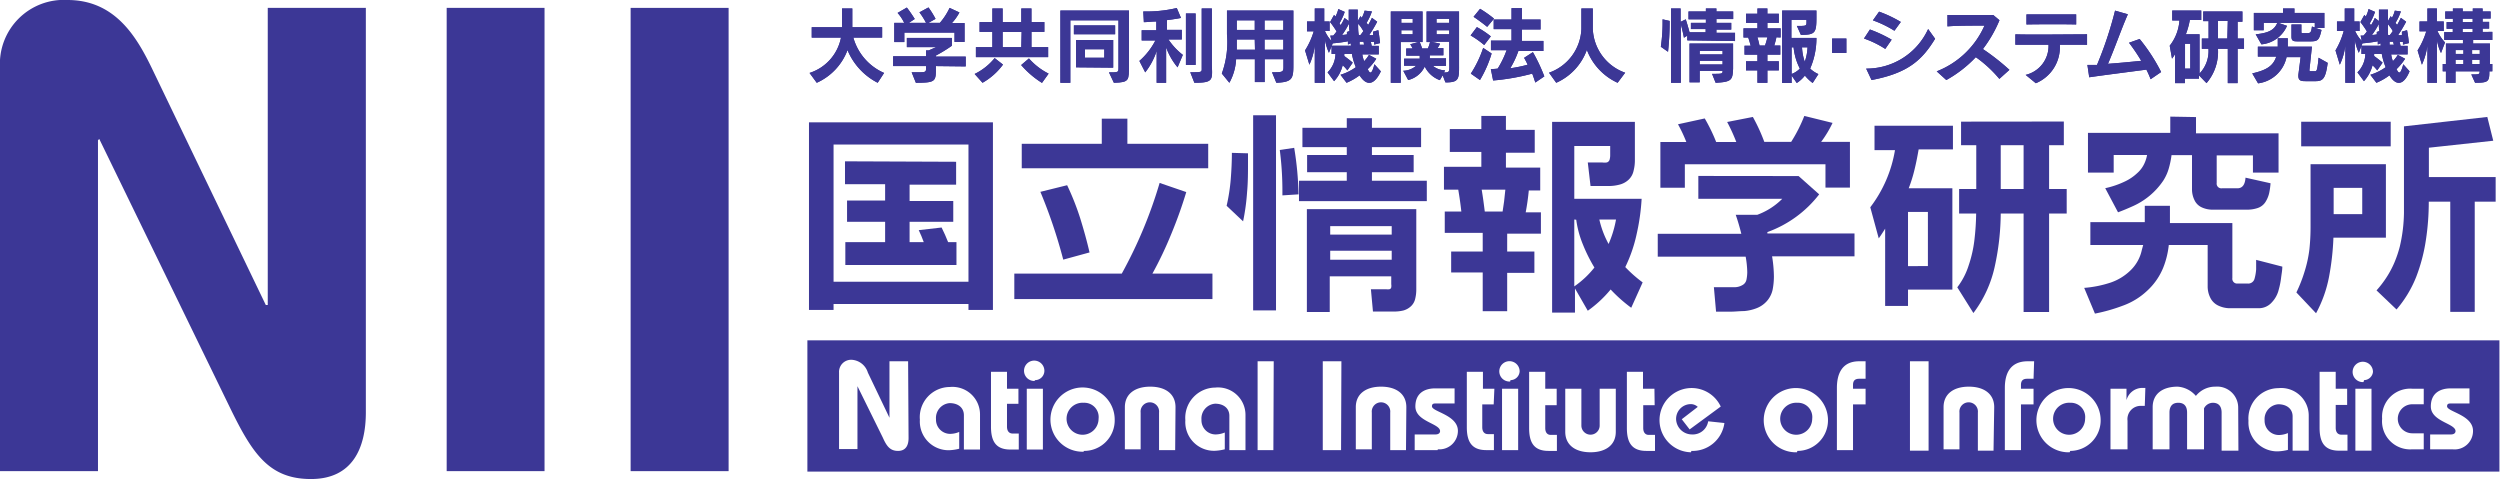 <svg xmlns="http://www.w3.org/2000/svg" viewBox="0 0 218.67 41.9"><defs><style>.cls-1{fill:#3c3796;}</style></defs><title>nii_logo</title><g id="レイヤー_2" data-name="レイヤー 2"><g id="レイヤー_1-2" data-name="レイヤー 1"><path class="cls-1" d="M86.85,10.7V27.11H84.71v-.52H72.91v.52H70.76V10.7ZM84.71,24.64v-12H72.91v12ZM83.63,14.15v2H79.56v1.43h3.82V19.4H79.56v1.78H80.8c-.13-.35-.27-.7-.44-1.05l2-.23c.21.42.4.85.57,1.28h.73v2H73.94v-2h3.48V19.4H74.09V17.54h3.33V16.11H73.91v-2Z"/><path class="cls-1" d="M103.76,16.8a38.38,38.38,0,0,1-1.3,3.64,32.74,32.74,0,0,1-1.66,3.49h5.25v2.23H88.72V23.93h9.4A39.25,39.25,0,0,0,101.43,16Zm1.92-4.22v2.14H89.37V12.58h7v-2.2h2.24v2.2ZM93.34,16.2a23,23,0,0,1,1.14,2.88c.31,1,.59,2,.82,3L93,22.71a44.59,44.59,0,0,0-2-5.93Z"/><path class="cls-1" d="M109.16,13.41c0,.27,0,.54,0,.82,0,.86,0,1.71-.08,2.57a18.53,18.53,0,0,1-.35,2.56L107.29,18a16.32,16.32,0,0,0,.36-2.31c.06-.77.1-1.54.1-2.32Zm2.45-3.33V27.15h-2V10.08Zm1.59,2.85a27.88,27.88,0,0,1,.38,4.07l-1.41.09v-.42a27.89,27.89,0,0,0-.23-3.55Zm11.1-1.75v1.69H120v.69h3.65v1.5H120v.75h4.8v1.78H113.62V15.81h4.18v-.75h-3.47v-1.5h3.47v-.69h-3.88V11.18h3.88v-.84H120v.84Zm-.42,7.11v7.05a3.31,3.31,0,0,1-.09.77,1.28,1.28,0,0,1-.37.67,1.58,1.58,0,0,1-.68.38,3.46,3.46,0,0,1-.78.09h-1.87l-.18-1.95h1.35a.78.78,0,0,0,.26,0,.2.2,0,0,0,.17-.17.84.84,0,0,0,0-.27v-.69h-5.38v3.12h-2v-9Zm-2.15,2.23v-.74h-5.38v.74Zm0,2.2v-.79h-5.38v.79Z"/><path class="cls-1" d="M134.24,11.36v2h-2.52v1.3h3v2h-1c-.06.64-.15,1.28-.27,1.91h1.33v1.87h-2.95V22h2.38v1.87h-2.38v3.35h-2.14V23.83h-2.76V22h2.76V20.37h-3.32V18.5h1.45c-.07-.64-.16-1.27-.27-1.91H126.3v-2h3.27v-1.3h-2.76v-2h2.76V10.14h2.15v1.22Zm-2.57,5.23H129.6c.11.64.19,1.27.27,1.91h1.56l.13-.88ZM143,10.66V14a3.62,3.62,0,0,1-.11.92,1.51,1.51,0,0,1-.44.8,1.79,1.79,0,0,1-.8.43,3.61,3.61,0,0,1-.91.12h-1.62l-.24-2.06h1.27a1.31,1.31,0,0,0,.39,0,.35.35,0,0,0,.25-.25,1.37,1.37,0,0,0,.05-.4v-.79H137.7v4.62h5.89a18.63,18.63,0,0,1-.43,3.06,12.58,12.58,0,0,1-1,2.91,11.31,11.31,0,0,0,1.52,1.34l-1,2.22a13.11,13.11,0,0,1-1.8-1.6,10.25,10.25,0,0,1-2,1.86l-1.12-1.95v2.11h-2V10.66ZM137.7,19.2v5.85a8.1,8.1,0,0,0,1.76-1.65,13.65,13.65,0,0,1-1-2,8.69,8.69,0,0,1-.59-2.18Zm3,2.14a9.44,9.44,0,0,0,.65-2.14h-1.46A8.28,8.28,0,0,0,140.7,21.34Z"/><path class="cls-1" d="M157.32,15.4l1.8,1.6a10,10,0,0,1-4.53,3.3l0,.12h7.62v2H155a11.34,11.34,0,0,1,.16,1.78,6.18,6.18,0,0,1-.11,1.13,2.22,2.22,0,0,1-.5,1,2.3,2.3,0,0,1-.91.63,3.89,3.89,0,0,1-1.1.25c-.39,0-.76.05-1.13.05h-1.31l-.19-2.14h1.24c.21,0,.43,0,.64,0a1.38,1.38,0,0,0,.61-.18.69.69,0,0,0,.36-.48,3.58,3.58,0,0,0,.07-.64,8.57,8.57,0,0,0-.14-1.37H145v-2h7.31c-.14-.56-.3-1.12-.49-1.66h1.88a6,6,0,0,0,2.19-1.4h-7.34v-2Zm-4-5.17a15.41,15.41,0,0,1,1,2.18h2.35a13.08,13.08,0,0,0,1.15-2.27l2.47.61a9.64,9.64,0,0,1-1,1.66h2.52v4h-2.14V14.37h-12.3v2.05h-2.14v-4h2.27a12.87,12.87,0,0,0-.73-1.55l2.34-.51a14.92,14.92,0,0,1,1,2.06h1.76a15.39,15.39,0,0,0-.8-1.75Z"/><path class="cls-1" d="M170.82,11v2.07h-3c-.1.57-.21,1.15-.35,1.72a12.54,12.54,0,0,1-.52,1.68h3.82v8.86h-3.88v1.43h-2V20c-.18.29-.36.57-.56.85l-.74-2.72a11.25,11.25,0,0,0,2.16-5h-1.79V11Zm-2.19,12.27V18.54h-1.74v4.74Zm11.89-12.64V12.7h-1.29v3.83h1.54v2.15h-1.54v8.61H177V18.68h-2a22.15,22.15,0,0,1-.51,4.57,10.41,10.41,0,0,1-1.88,4.13l-1.41-2.25a6.22,6.22,0,0,0,1-1.93,10.73,10.73,0,0,0,.5-2.23,22,22,0,0,0,.15-2.29h-1.49V16.53h1.5V12.7h-1.33V10.64ZM177,12.7h-2v3.83h2Z"/><path class="cls-1" d="M189.8,18v1.51h5.46v4.81a.42.42,0,0,0,.47.48h.85a.57.57,0,0,0,.62-.42,4,4,0,0,0,.14-.82c0-.28,0-.55,0-.83l2.29.59c0,.33-.07.66-.11,1a6.55,6.55,0,0,1-.2,1,2.46,2.46,0,0,1-.62,1.14,1.51,1.51,0,0,1-1.15.5h-2.52a2.37,2.37,0,0,1-1-.23,1.47,1.47,0,0,1-.7-.69,2.19,2.19,0,0,1-.23-1V21.43h-3.4a7.44,7.44,0,0,1-.47,1.94,5.6,5.6,0,0,1-1.42,2.06,6.12,6.12,0,0,1-2.14,1.31,14.91,14.91,0,0,1-2.43.69l-.94-2.25a9.72,9.72,0,0,0,2.27-.45,4.6,4.6,0,0,0,1.77-1.07,3.48,3.48,0,0,0,1-1.79l.12-.44h-4.62v-2h4.76V18Zm2.28-7.76v1.42h7.22V15.1h-2.24V13.59h-3.17V16a.41.41,0,0,0,.46.47h1.35c.43,0,.67-.31.71-.93l2.19.49a6.35,6.35,0,0,1-.12.86,2.48,2.48,0,0,1-.34.8,1.29,1.29,0,0,1-.68.51,2.92,2.92,0,0,1-.86.14h-3.09a2.24,2.24,0,0,1-.92-.2,1.29,1.29,0,0,1-.65-.65,2.13,2.13,0,0,1-.21-.92v-3h-1.79a7.71,7.71,0,0,1-.24,1.16,4,4,0,0,1-.49,1.08,6.3,6.3,0,0,1-2.67,2.23c-.42.19-.85.37-1.28.53l-1.12-2.11a7.75,7.75,0,0,0,1.79-.62,4.11,4.11,0,0,0,1-.69,2.56,2.56,0,0,0,.7-1,3.06,3.06,0,0,0,.17-.59h-2.92V15.1h-2.25V11.62h7.2V10.2Z"/><path class="cls-1" d="M208.69,14.36v6.43H204.1a22.83,22.83,0,0,1-.38,3.4,11,11,0,0,1-1.14,3.21l-1.72-1.82a12.53,12.53,0,0,0,.72-1.84A10.76,10.76,0,0,0,202,21.8a18.81,18.81,0,0,0,.1-2V14.36Zm.42-3.71V12.8h-7.83V10.65Zm-2.49,8.08v-2.3h-2.5v2.3Zm10.94-8.5.52,2.08-5.63.61v2.57h5.84v2.15h-1.83v9.64h-2.14V17.64h-1.88a22,22,0,0,1-.25,3.34,15.17,15.17,0,0,1-.85,3.24,10.13,10.13,0,0,1-1.72,2.85l-1.75-1.67a9,9,0,0,0,.88-1.15,8.54,8.54,0,0,0,.69-1.3,10,10,0,0,0,.47-1.4,13.65,13.65,0,0,0,.36-2.93c0-.49,0-1,0-1.47v-6.1Z"/><path class="cls-1" d="M94.79,35.23a1.4,1.4,0,1,0,1.3,1.4A1.25,1.25,0,0,0,94.79,35.23Z"/><path class="cls-1" d="M157.21,35.23a1.4,1.4,0,1,0,1.3,1.4A1.25,1.25,0,0,0,157.21,35.23Z"/><path class="cls-1" d="M70.62,29.77V41.25h148V29.77Zm8.85,8.55c0,.6-.22,1.12-.92,1.12s-1-.42-1.33-1.16L75,33.78l0,0v5.5H73.39V32.59a1.06,1.06,0,0,1,1.12-1.12,1.58,1.58,0,0,1,1.4,1.12l1.89,3.95h0V31.6h1.63Zm6.25,1H84.31v-3c0-.64-.48-1.06-1.25-1.06a1.3,1.3,0,0,0-1.19,1.4,1.24,1.24,0,0,0,1.23,1.29,2.08,2.08,0,0,0,.8-.17v1.47a4.16,4.16,0,0,1-.89.13,2.51,2.51,0,0,1-2.55-2.67,2.64,2.64,0,0,1,2.62-2.86,2.41,2.41,0,0,1,2.64,2.4Zm3.36-4h-1v2c0,.4.2.6.49.6h.54v1.4h-.74c-1.3,0-1.69-.77-1.69-2V32.52h1.4V34h1Zm2.14,4H89.81V34h1.41Zm-.71-6a.89.89,0,1,1,.84-.89A.82.82,0,0,1,90.51,33.25Zm4.28,6.19a2.81,2.81,0,1,1,2.71-2.81A2.67,2.67,0,0,1,94.79,39.44Zm8-.14h-1.41V36.09a.81.81,0,1,0-1.61,0V39.3H98.39V35.61c0-1.17.91-1.79,2.22-1.79s2.21.62,2.21,1.79Zm6.15,0h-1.41v-3c0-.64-.48-1.06-1.25-1.06a1.3,1.3,0,0,0-1.19,1.4,1.24,1.24,0,0,0,1.23,1.29,2.17,2.17,0,0,0,.81-.17v1.47a4.25,4.25,0,0,1-.89.13,2.51,2.51,0,0,1-2.56-2.67,2.65,2.65,0,0,1,2.62-2.86,2.4,2.4,0,0,1,2.64,2.4Zm2.44,0H110V31.6h1.41Zm5.92,0H115.7V31.6h1.63Zm5.68,0H121.6V36.09a.81.81,0,1,0-1.61,0V39.3h-1.4V35.61c0-1.17.9-1.79,2.21-1.79s2.21.62,2.21,1.79Zm2.76,0h-2V38h1.82c.27,0,.4-.13.4-.29,0-.68-2.16-.83-2.16-2.16,0-1.16.81-1.58,1.74-1.58h1.69v1.32h-1.62c-.18,0-.36,0-.36.25,0,.48,2.27.75,2.27,2.15A1.62,1.62,0,0,1,125.77,39.3Zm4.91-4h-1v2c0,.4.2.6.49.6h.53v1.4H130c-1.3,0-1.7-.77-1.7-2V32.52h1.41V34h1Zm2.14,4h-1.41V34h1.41Zm-.7-6a.89.89,0,1,1,.83-.89A.81.81,0,0,1,132.12,33.25Zm4.07,2.07h-1v2c0,.4.19.6.48.6h.54v1.4h-.74c-1.3,0-1.69-.77-1.69-2V32.52h1.41V34h1Zm5.17,2.33c0,1.17-.9,1.79-2.21,1.79s-2.21-.62-2.21-1.79V34h1.41v3.22a.8.8,0,1,0,1.6,0V34h1.41Zm3.4-2.33h-1v2c0,.4.2.6.48.6h.55v1.4H144c-1.3,0-1.7-.77-1.7-2V32.52h1.41V34h1Zm3.18,4.12a2.81,2.81,0,1,1,2.6-4l-2.72,2-.69-.89,1.4-1.08a.9.9,0,0,0-.69-.24,1.29,1.29,0,0,0-1.2,1.4A1.39,1.39,0,0,0,148,38a1.36,1.36,0,0,0,1.41-1.15l1.42.15A2.81,2.81,0,0,1,147.94,39.44Zm9.27,0a2.81,2.81,0,1,1,2.71-2.81A2.67,2.67,0,0,1,157.21,39.44Zm6-6.43h-.55c-.34,0-.55.13-.55.54V34h1.1v1.37h-1.1v4h-1.41V33.93c0-1.21.43-2.33,1.95-2.33h.56Zm5.51,6.29h-1.63V31.6h1.63Zm5.68,0H173V36.09a.81.81,0,1,0-1.61,0V39.3H170V35.61c0-1.17.9-1.79,2.21-1.79s2.22.62,2.22,1.79Zm3.5-6.29h-.55c-.34,0-.55.13-.55.54V34h1.1v1.37h-1.1v4h-1.41V33.93c0-1.21.43-2.33,2-2.33h.56Zm3.16,6.43a2.81,2.81,0,1,1,2.71-2.81A2.67,2.67,0,0,1,181.08,39.44Zm6.57-4.06h-.34a1.16,1.16,0,0,0-1.17,1.3V39.3h-1.49V34H186v1h0a1.44,1.44,0,0,1,1.35-1.07h.3Zm8.19,3.92h-1.47V36.09c0-.55-.26-.86-.77-.86a.88.88,0,0,0-.77.49V39.3h-1.48V36.09c0-.55-.25-.86-.77-.86s-.77.31-.77.86V39.3h-1.47V35.61c0-1.17.88-1.79,2.18-1.79a2.31,2.31,0,0,1,1.6.81,2.15,2.15,0,0,1,1.7-.81,1.84,1.84,0,0,1,2,1.79Zm6.15,0h-1.41v-3c0-.64-.49-1.06-1.26-1.06a1.3,1.3,0,0,0-1.19,1.4,1.25,1.25,0,0,0,1.24,1.29,2.12,2.12,0,0,0,.8-.17v1.47a4.25,4.25,0,0,1-.89.13,2.52,2.52,0,0,1-2.56-2.67,2.65,2.65,0,0,1,2.62-2.86,2.41,2.41,0,0,1,2.65,2.4Zm3.36-4h-1v2c0,.4.2.6.49.6h.54v1.4h-.74c-1.3,0-1.7-.77-1.7-2V32.52h1.41V34h1Zm2.13,4h-1.41V34h1.41Zm-.7-6a.89.89,0,1,1,.83-.89A.81.81,0,0,1,206.78,33.25ZM212,35.36H211a1.27,1.27,0,1,0,0,2.54H212v1.4h-1a2.46,2.46,0,0,1-2.64-2.67A2.46,2.46,0,0,1,211,34h1Zm2.56,3.94h-2V38h1.82c.27,0,.4-.13.4-.29,0-.68-2.16-.83-2.16-2.16,0-1.16.81-1.58,1.74-1.58H216v1.32H214.4c-.18,0-.36,0-.36.25,0,.48,2.27.75,2.27,2.15A1.61,1.61,0,0,1,214.51,39.3Z"/><path class="cls-1" d="M181.08,35.23a1.4,1.4,0,1,0,1.3,1.4A1.25,1.25,0,0,0,181.08,35.23Z"/><path class="cls-1" d="M76.77,7.24a5.63,5.63,0,0,1-2.64-2.86,5.09,5.09,0,0,1-2.69,2.86l-.63-.86a4.06,4.06,0,0,0,2.75-3.09H71V2.38h2.65V.74h.9V2.38h2.61v.91H74.64a4.78,4.78,0,0,0,2.69,3.09Z"/><path class="cls-1" d="M81.86,5.78c0,1.32.07,1.46-1.75,1.46l-.37-.92C81,6.32,81,6.38,81,5.9V5.78H78.12V4.92H81V4.41h.23l.66-.29H79.32v-.8h3.94V4a12.64,12.64,0,0,1-1.4.86v.09h2.61v.86Zm1.63-2.11V2.85H79.1v.83h-.88V2h.87a3.66,3.66,0,0,0-.58-.87l.81-.47a12.33,12.33,0,0,1,.69,1L79.5,2H81a6.33,6.33,0,0,0-.58-.92l.79-.43a7.57,7.57,0,0,1,.62,1L81.21,2h1A5.66,5.66,0,0,0,83.06.69l.86.4a4.66,4.66,0,0,1-.66.93h1.11V3.67Z"/><path class="cls-1" d="M85.94,7.24l-.69-.77A5.19,5.19,0,0,0,87,5.08l.73.57A5.71,5.71,0,0,1,85.94,7.24ZM85.36,5V4.12H86.8V2.79H85.68V1.93H86.8V.74h.9V1.93h1.63V.74h.89V1.93h1.13v.86H90.22V4.12h1.46V5Zm4-2.2H87.7V4.12h1.63Zm1.78,4.45a8,8,0,0,1-1.82-1.56L90,5.11a5.67,5.67,0,0,0,1.72,1.33Z"/><path class="cls-1" d="M97.43,7.24,97,6.33c.84,0,.83,0,.83-.43V1.78H93.62V7.24h-.87V.92h6V5.73C98.73,7,98.82,7.21,97.43,7.24ZM93.93,3V2.22h3.61V3Zm.19,2.89V3.5h3.25V5.92Zm2.47-1.58H94.9v.74h1.69Z"/><path class="cls-1" d="M103,5.89a5.81,5.81,0,0,1-1-1.74V7.24h-.83V4.46a6.13,6.13,0,0,1-1,1.87l-.51-1a6,6,0,0,0,1.4-1.79h-1.2V2.65h1.28V1.88c-.34,0-.71.05-1.09.06L100,1a11.35,11.35,0,0,0,2.93-.3l.37.87s-.49.1-1.23.19v.85h1.3v.84h-1.17a5.72,5.72,0,0,0,1.26,1.35Zm.73-.21V1.18h.85v4.5Zm.74,1.56-.36-.92c1.08,0,1,0,1-.42V.74h.89v5C106.05,7,106.11,7.24,104.47,7.24Z"/><path class="cls-1" d="M111.64,7.24l-.38-.92c.86,0,1,0,1-.42V5.18h-1.64v2h-.86v-2h-1.64a4.76,4.76,0,0,1-.59,2.06l-.66-.81A8,8,0,0,0,107.32,3V.92h5.81V5.73C113.13,6.91,113,7.18,111.64,7.24Zm-1.89-3.79h-1.57c0,.29,0,.63,0,.9h1.59Zm0-1.67h-1.57v.84h1.57Zm2.5,0h-1.64v.84h1.64Zm0,1.67h-1.64v.9h1.64Z"/><path class="cls-1" d="M118.92,6.59a5.11,5.11,0,0,1-1.14.65l-.53-.7a4.53,4.53,0,0,0,1.34-.66,5.62,5.62,0,0,1-.34-1.16h-.67V4.9c.34.25.62.47.74.58l-.47.68a2.65,2.65,0,0,0-.41-.45,3.11,3.11,0,0,1-.75,1.39l-.57-.77a2.34,2.34,0,0,0,.69-1.61h-.34V4h1.69a1.33,1.33,0,0,1,0-.21l-.26.1V3.61a11.3,11.3,0,0,1-1.33.18l-.33.83a4.87,4.87,0,0,1-.35-1.13V7.24H115V4a5.76,5.76,0,0,1-.47,1.66l-.38-1.25a6.68,6.68,0,0,0,.76-1.67h-.59V1.88H115V.74h.83V1.88h.47v.83h-.41a3,3,0,0,0,.57.87l-.1-.47a1.29,1.29,0,0,0,.26,0,4.1,4.1,0,0,0,.29-.36,8.23,8.23,0,0,0-.57-.82l.35-.63s.08.1.12.15a2.9,2.9,0,0,0,.25-.66l.56.25a5.39,5.39,0,0,1-.46,1,.59.59,0,0,1,.1.17,3.82,3.82,0,0,0,.34-.64l.37.27c0-.28,0-.69,0-1h.79c0,.29,0,.65,0,1l.24-.43.11.15a2.67,2.67,0,0,0,.25-.63L120,1a5.25,5.25,0,0,1-.47,1,2.2,2.2,0,0,1,.14.18,5.69,5.69,0,0,0,.33-.62l.46.34a11.3,11.3,0,0,1-.7,1.17,2.14,2.14,0,0,0,.34,0c0-.09,0-.21,0-.3l.46-.13c.06.35.12.79.15,1.13l-.52.13s0-.17,0-.24a1.29,1.29,0,0,1-.29,0s.06.24.08.35h.62v.75h-1.44a2.51,2.51,0,0,0,.16.59,2.77,2.77,0,0,0,.42-.55l.64.34a4.79,4.79,0,0,1-.75.91c.2.4.34.51.59-.43l.56.62C120.18,7.51,119.51,7.52,118.92,6.59ZM118,2.06a8.45,8.45,0,0,1-.61,1,3,3,0,0,0,.42-.05,1.18,1.18,0,0,0,0-.21l.23-.09C118,2.53,118,2.3,118,2.06Zm.79,0c0,.33,0,.67.06,1H119c.08-.1.17-.22.25-.34C119.13,2.51,119,2.29,118.8,2.09Zm.47,1.59-.34,0c0,.06,0,.2,0,.26h.38C119.31,3.86,119.27,3.68,119.27,3.68Z"/><path class="cls-1" d="M126.43,7.21l-.24-.62-.25.42a2.37,2.37,0,0,1-1.32-1.19A2.16,2.16,0,0,1,123.17,7l-.43-.81a1.78,1.78,0,0,0,1.13-.44h-1.06V5.13h1.37l0-.26H123V4.24h.56a3.75,3.75,0,0,0-.21-.37l.71-.19h-1.54V7.24h-.87V1h2.78V3.68h-.25a5.09,5.09,0,0,1,.21.56h.5a2.84,2.84,0,0,0,.19-.56h-.3V1h2.84V5.7C127.63,6.93,127.6,7.21,126.43,7.21Zm-2.86-5.56h-1V2h1Zm0,1h-1V3h1Zm3.19,1H125.2l.76.17a1.93,1.93,0,0,1-.23.39h.52v.63h-1.19v.26h1.42v.66h-1.15a1.71,1.71,0,0,0,1.07.39l-.1.19c.45,0,.47-.06.47-.51Zm0-2h-1.11V2h1.11Zm0,1h-1.11V3h1.11Z"/><path class="cls-1" d="M129.82,3.94a8.07,8.07,0,0,0-1.19-.84l.55-.73a8,8,0,0,1,1.22.81ZM129.45,7l-.8-.56a9.7,9.7,0,0,0,1.08-2.25l.74.49A10.27,10.27,0,0,1,129.45,7Zm.63-4.65c-.6-.49-1.19-.88-1.19-.88l.57-.7a10.43,10.43,0,0,1,1.22.86Zm4.21,4.87c-.08-.25-.17-.53-.27-.78a19.3,19.3,0,0,1-3.42.6l-.2-1A4.5,4.5,0,0,0,131,6a8.18,8.18,0,0,0,.78-1.61h-1.37V3.55h1.8v-1h-1.56V1.71h1.56v-1h.91v1h1.63v.87h-1.63v1H135v.88h-2.19a8,8,0,0,1-.71,1.51,11.23,11.23,0,0,0,1.52-.31,5.71,5.71,0,0,0-.31-.6l.77-.5a15.86,15.86,0,0,1,1,2.12Z"/><path class="cls-1" d="M141.49,7.24a5.15,5.15,0,0,1-2.69-2.88,5,5,0,0,1-2.68,2.88l-.63-.88a4.23,4.23,0,0,0,2.83-3.83V.74h1V2.53a4.24,4.24,0,0,0,2.83,3.83Z"/><path class="cls-1" d="M145.9,4.53l-.63-.44a14.51,14.51,0,0,0,.15-2.4l.62.14A24.15,24.15,0,0,1,145.9,4.53Zm1.68-1V3.12l-.29.18c-.08-.46-.27-1.18-.27-1.18V7.24h-.86V.74H147V1.91l.45-.22s.19.59.33,1.13h1.41V2.54H147.9V2h1.31V1.69h-1.52V1h1.52V.74h.92V1h1.47v.67h-1.47V2h1.3v.59h-1.3v.28h1.63v.72Zm2.48,3.7-.31-.77c.88,0,.92,0,.92-.26h-2v1h-.89V3.81h3.81V6C151.55,7,151.46,7.17,150.06,7.24Zm.61-2.78h-2v.31h2Zm0,.87h-2v.32h2Z"/><path class="cls-1" d="M155.38,3.26a6.57,6.57,0,0,1-.19.72h.53v.8h-1.13v.58h1v.8h-1V7.24h-.87V6.16h-1v-.8h1V4.78h-1.13V4h.54c-.07-.26-.16-.56-.22-.72h-.41v-.8h1.22V2h-1V1.2h1V.74h.87V1.2h1V2h-1v.48h1.16v.8Zm-1.66,0c.05.18.13.47.18.72h.48a5.09,5.09,0,0,0,.21-.72Zm4.83,4a3.8,3.8,0,0,1-.68-.65,2.91,2.91,0,0,1-.71.65l-.45-.65v.65h-.83V.92h3v.62c0,1.33-.11,1.51-1.36,1.51l-.35-.78c.84,0,.84,0,.84-.36V1.74h-1.32V3.32h2.19A6.64,6.64,0,0,1,158.33,6a2.52,2.52,0,0,0,.72.48Zm-1.67-3.12h-.17V6.47a1.91,1.91,0,0,0,.72-.47A5.14,5.14,0,0,1,156.88,4.12Zm.74,0a4.38,4.38,0,0,0,.24,1.26,4.29,4.29,0,0,0,.24-1.26Z"/><path class="cls-1" d="M160.25,4.63V3.37h1.25V4.63Z"/><path class="cls-1" d="M165.46,3.47a11.76,11.76,0,0,0-1.9-.89l-.52.79a8.45,8.45,0,0,1,1.86.91Zm3.8-.08-.61-.85A5.92,5.92,0,0,1,163.23,6l.47,1C166.93,6.39,168.14,5.22,169.26,3.39Zm-3-1.47a10.74,10.74,0,0,0-1.9-.9l-.54.76a9.62,9.62,0,0,1,1.88.91Z"/><path class="cls-1" d="M174.88,6.9A10.82,10.82,0,0,0,172.82,5a10.63,10.63,0,0,1-2.58,2l-.84-.76a7.58,7.58,0,0,0,4.18-4c-1,0-2.5,0-3.24.07v-1c.95,0,2.65,0,4,0l.55.46a11.29,11.29,0,0,1-1.45,2.52,20,20,0,0,1,2.32,1.82Z"/><path class="cls-1" d="M180.17,3.91a3.42,3.42,0,0,1-2.1,3.37l-.89-.73a2.6,2.6,0,0,0,2-2.64l-2.9,0V3c1.12.05,5.12,0,6.27,0v.92C182.12,3.91,181.2,3.91,180.17,3.91Zm-2.92-1.77V1.26c1,0,3.38,0,4.35,0v.88C180.63,2.11,178.2,2.12,177.25,2.14Z"/><path class="cls-1" d="M188.11,6.93a7.45,7.45,0,0,0-.37-.84c-1.58.21-3.87.5-5,.67l-.16-1.08.84,0A33.08,33.08,0,0,0,185,.93l1.12.32c-.49,1.08-1.16,3-1.74,4.33,1-.07,2-.17,2.91-.26a16.05,16.05,0,0,0-1.07-1.58l.93-.33a15.69,15.69,0,0,1,1.88,2.89Z"/><path class="cls-1" d="M195.72,4.27v3h-.86v-3H194a4.2,4.2,0,0,1-1,3l-.66-.68v.29h-1.23v.39h-.86V4.72a2.47,2.47,0,0,1-.27.41L189.78,4a4,4,0,0,0,.85-2.21H190V.92h2.54v.83h-1A6.53,6.53,0,0,1,191.19,3h1.2V6.43a2.83,2.83,0,0,0,.78-2.16h-.58v-.9h.59V1.85h-.47V1h3.43v.9h-.42V3.37h.56v.9Zm-4.14-.44h-.46V6h.46Zm3.28-2H194V3.37h.82Z"/><path class="cls-1" d="M202.55,7.1h-.81c-.46,0-.76,0-.7-.61L201.23,5H200a2.93,2.93,0,0,1-2.49,2.29L197,6.42c1.29-.29,1.84-.68,2.1-1.47h-1.61V4.08h1.74l0-.73h.88l0,.73h2.11L202,6.14c0,.09.06.09.14.09h.33c.16,0,.22,0,.33-1.18l.8.45C203.42,6.82,203.21,7.1,202.55,7.1Zm0-4.65.51.17c-.21.91-.32,1-1,1h-1c-.44,0-.63,0-.63-.42V2.14h.87v.67c0,.09.05.09.15.09h.36c.3,0,.35-.09.41-.58l.25.08V2h-3.18l.75.26a2.7,2.7,0,0,1-2.24,1.62L197.3,3c1.26-.12,1.66-.46,1.89-1H198v.65h-.86V1.13h2.55V.74h1v.39h2.62V2.45Z"/><path class="cls-1" d="M209,6.59a5.11,5.11,0,0,1-1.14.65l-.53-.7a4.66,4.66,0,0,0,1.34-.66,5.62,5.62,0,0,1-.34-1.16h-.67V4.9c.34.25.62.47.74.58l-.47.68a3.14,3.14,0,0,0-.41-.45,3.32,3.32,0,0,1-.75,1.39l-.57-.77a2.34,2.34,0,0,0,.69-1.61h-.34V4h1.68a1.77,1.77,0,0,0,0-.21l-.25.1V3.61a11.2,11.2,0,0,1-1.34.18l-.32.83a4.87,4.87,0,0,1-.35-1.13V7.24h-.83V4a5.46,5.46,0,0,1-.48,1.66l-.38-1.25A6.7,6.7,0,0,0,205,2.71h-.59V1.88h.68V.74h.83V1.88h.47v.83H206a3,3,0,0,0,.58.87l-.1-.47a1.18,1.18,0,0,0,.25,0,2.86,2.86,0,0,0,.3-.36,8.23,8.23,0,0,0-.57-.82l.35-.63.12.15a2.48,2.48,0,0,0,.24-.66l.57.25a5.39,5.39,0,0,1-.46,1,1,1,0,0,1,.1.17,3.82,3.82,0,0,0,.34-.64l.36.27c0-.28,0-.69,0-1h.79c0,.29,0,.65,0,1l.24-.43.11.15a2.67,2.67,0,0,0,.25-.63L210,1a5.25,5.25,0,0,1-.47,1l.14.18c.09-.14.22-.4.33-.62l.46.34a13.39,13.39,0,0,1-.7,1.17,1.93,1.93,0,0,0,.33,0c0-.09,0-.21,0-.3l.45-.13a11.37,11.37,0,0,1,.16,1.13l-.52.13s0-.17,0-.24a1.43,1.43,0,0,1-.29,0s.06.24.08.35h.62v.75h-1.44a3,3,0,0,0,.15.59,2.82,2.82,0,0,0,.43-.55l.64.34a5.2,5.2,0,0,1-.75.91c.2.4.34.51.59-.43l.55.62C210.23,7.51,209.57,7.52,209,6.59Zm-.91-4.53a7.28,7.28,0,0,1-.62,1,2.68,2.68,0,0,0,.42-.05,1.25,1.25,0,0,0,0-.21l.23-.09C208.08,2.53,208.07,2.3,208.07,2.06Zm.79,0a9.61,9.61,0,0,0,0,1h.16c.08-.1.17-.22.25-.34C209.19,2.51,209,2.29,208.86,2.09Zm.47,1.59-.34,0c0,.06,0,.2,0,.26h.38C209.37,3.86,209.33,3.68,209.33,3.68Z"/><path class="cls-1" d="M213.51,4.64a4.21,4.21,0,0,1-.36-1.15V7.24h-.83V4a6.1,6.1,0,0,1-.48,1.66l-.38-1.25a6.68,6.68,0,0,0,.76-1.67h-.59V1.88h.69V.74h.83V1.88h.6v.83h-.55a3.53,3.53,0,0,0,.66,1Zm4.23,1.6c0,.89-.08,1-1.25,1l-.33-.73c.67,0,.73,0,.73-.27h-2.11v1h-.84v-1h-.28V5.6h.28V3.81h1.49V3.5h-1.64V2.81h.75V2.52H214V1.93h.55V1.64h-.67V1h.67V.74h.86V1h.88V.74h.86V1h.7v.62h-.7v.29h.57v.59h-.57v.29H218V3.5h-1.68v.31h1.47V5.6H218v.64Zm-2.27-1.86h-.69v.34h.69Zm0,.85h-.69V5.6h.69Zm.81-3.59h-.88v.29h.88Zm0,.88h-.88v.29h.88Zm.62,1.86h-.67v.34h.67Zm0,.85h-.67V5.6h.67Z"/><path class="cls-1" d="M76.77,7.24a5.63,5.63,0,0,1-2.64-2.86,5.09,5.09,0,0,1-2.69,2.86l-.63-.86a4.06,4.06,0,0,0,2.75-3.09H71V2.38h2.65V.74h.9V2.38h2.61v.91H74.64a4.78,4.78,0,0,0,2.69,3.09Z"/><path class="cls-1" d="M81.86,5.78c0,1.32.07,1.46-1.75,1.46l-.37-.92C81,6.32,81,6.38,81,5.9V5.78H78.12V4.92H81V4.41h.23l.66-.29H79.32v-.8h3.94V4a12.64,12.64,0,0,1-1.4.86v.09h2.61v.86Zm1.63-2.11V2.85H79.1v.83h-.88V2h.87a3.66,3.66,0,0,0-.58-.87l.81-.47a12.33,12.33,0,0,1,.69,1L79.5,2H81a6.33,6.33,0,0,0-.58-.92l.79-.43a7.57,7.57,0,0,1,.62,1L81.21,2h1A5.66,5.66,0,0,0,83.06.69l.86.4a4.66,4.66,0,0,1-.66.93h1.11V3.67Z"/><path class="cls-1" d="M85.94,7.24l-.69-.77A5.19,5.19,0,0,0,87,5.08l.73.57A5.71,5.71,0,0,1,85.94,7.24ZM85.36,5V4.12H86.8V2.79H85.68V1.93H86.8V.74h.9V1.93h1.63V.74h.89V1.93h1.13v.86H90.22V4.12h1.46V5Zm4-2.2H87.7V4.12h1.63Zm1.78,4.45a8,8,0,0,1-1.82-1.56L90,5.11a5.67,5.67,0,0,0,1.72,1.33Z"/><path class="cls-1" d="M97.43,7.24,97,6.33c.84,0,.83,0,.83-.43V1.78H93.62V7.24h-.87V.92h6V5.73C98.73,7,98.82,7.21,97.43,7.24ZM93.93,3V2.22h3.61V3Zm.19,2.89V3.5h3.25V5.92Zm2.47-1.58H94.9v.74h1.69Z"/><path class="cls-1" d="M103,5.89a5.81,5.81,0,0,1-1-1.74V7.24h-.83V4.46a6.13,6.13,0,0,1-1,1.87l-.51-1a6,6,0,0,0,1.4-1.79h-1.2V2.65h1.28V1.88c-.34,0-.71.05-1.09.06L100,1a11.35,11.35,0,0,0,2.93-.3l.37.87s-.49.1-1.23.19v.85h1.3v.84h-1.17a5.72,5.72,0,0,0,1.26,1.35Zm.73-.21V1.18h.85v4.5Zm.74,1.56-.36-.92c1.08,0,1,0,1-.42V.74h.89v5C106.05,7,106.11,7.24,104.47,7.24Z"/><path class="cls-1" d="M111.64,7.24l-.38-.92c.86,0,1,0,1-.42V5.18h-1.64v2h-.86v-2h-1.64a4.76,4.76,0,0,1-.59,2.06l-.66-.81A8,8,0,0,0,107.32,3V.92h5.81V5.73C113.13,6.91,113,7.18,111.64,7.24Zm-1.89-3.79h-1.57c0,.29,0,.63,0,.9h1.59Zm0-1.67h-1.57v.84h1.57Zm2.5,0h-1.64v.84h1.64Zm0,1.67h-1.64v.9h1.64Z"/><path class="cls-1" d="M118.92,6.59a5.11,5.11,0,0,1-1.14.65l-.53-.7a4.53,4.53,0,0,0,1.34-.66,5.62,5.62,0,0,1-.34-1.16h-.67V4.9c.34.25.62.47.74.58l-.47.68a2.65,2.65,0,0,0-.41-.45,3.11,3.11,0,0,1-.75,1.39l-.57-.77a2.34,2.34,0,0,0,.69-1.61h-.34V4h1.69a1.33,1.33,0,0,1,0-.21l-.26.1V3.61a11.3,11.3,0,0,1-1.33.18l-.33.83a4.87,4.87,0,0,1-.35-1.13V7.24H115V4a5.76,5.76,0,0,1-.47,1.66l-.38-1.25a6.68,6.68,0,0,0,.76-1.67h-.59V1.88H115V.74h.83V1.88h.47v.83h-.41a3,3,0,0,0,.57.87l-.1-.47a1.29,1.29,0,0,0,.26,0,4.1,4.1,0,0,0,.29-.36,8.23,8.23,0,0,0-.57-.82l.35-.63s.08.1.12.15a2.9,2.9,0,0,0,.25-.66l.56.25a5.39,5.39,0,0,1-.46,1,.59.59,0,0,1,.1.17,3.82,3.82,0,0,0,.34-.64l.37.27c0-.28,0-.69,0-1h.79c0,.29,0,.65,0,1l.24-.43.11.15a2.67,2.67,0,0,0,.25-.63L120,1a5.25,5.25,0,0,1-.47,1,2.2,2.2,0,0,1,.14.18,5.69,5.69,0,0,0,.33-.62l.46.34a11.3,11.3,0,0,1-.7,1.17,2.14,2.14,0,0,0,.34,0c0-.09,0-.21,0-.3l.46-.13c.06.35.12.79.15,1.13l-.52.13s0-.17,0-.24a1.29,1.29,0,0,1-.29,0s.06.24.08.35h.62v.75h-1.44a2.51,2.51,0,0,0,.16.59,2.77,2.77,0,0,0,.42-.55l.64.34a4.79,4.79,0,0,1-.75.91c.2.4.34.51.59-.43l.56.62C120.18,7.51,119.51,7.52,118.92,6.59ZM118,2.06a8.45,8.45,0,0,1-.61,1,3,3,0,0,0,.42-.05,1.18,1.18,0,0,0,0-.21l.23-.09C118,2.53,118,2.3,118,2.06Zm.79,0c0,.33,0,.67.06,1H119c.08-.1.17-.22.25-.34C119.13,2.51,119,2.29,118.8,2.09Zm.47,1.59-.34,0c0,.06,0,.2,0,.26h.38C119.31,3.86,119.27,3.68,119.27,3.68Z"/><path class="cls-1" d="M126.43,7.21l-.24-.62-.25.42a2.37,2.37,0,0,1-1.32-1.19A2.16,2.16,0,0,1,123.17,7l-.43-.81a1.78,1.78,0,0,0,1.13-.44h-1.06V5.13h1.37l0-.26H123V4.24h.56a3.75,3.75,0,0,0-.21-.37l.71-.19h-1.54V7.24h-.87V1h2.78V3.68h-.25a5.09,5.09,0,0,1,.21.56h.5a2.84,2.84,0,0,0,.19-.56h-.3V1h2.84V5.7C127.63,6.93,127.6,7.21,126.43,7.21Zm-2.86-5.56h-1V2h1Zm0,1h-1V3h1Zm3.19,1H125.2l.76.17a1.93,1.93,0,0,1-.23.39h.52v.63h-1.19v.26h1.42v.66h-1.15a1.71,1.71,0,0,0,1.07.39l-.1.19c.45,0,.47-.06.47-.51Zm0-2h-1.11V2h1.11Zm0,1h-1.11V3h1.11Z"/><path class="cls-1" d="M129.82,3.94a8.07,8.07,0,0,0-1.19-.84l.55-.73a8,8,0,0,1,1.22.81ZM129.45,7l-.8-.56a9.7,9.7,0,0,0,1.08-2.25l.74.49A10.27,10.27,0,0,1,129.45,7Zm.63-4.65c-.6-.49-1.19-.88-1.19-.88l.57-.7a10.43,10.43,0,0,1,1.22.86Zm4.21,4.87c-.08-.25-.17-.53-.27-.78a19.3,19.3,0,0,1-3.42.6l-.2-1A4.5,4.5,0,0,0,131,6a8.18,8.18,0,0,0,.78-1.61h-1.37V3.55h1.8v-1h-1.56V1.71h1.56v-1h.91v1h1.63v.87h-1.63v1H135v.88h-2.19a8,8,0,0,1-.71,1.51,11.23,11.23,0,0,0,1.52-.31,5.71,5.71,0,0,0-.31-.6l.77-.5a15.86,15.86,0,0,1,1,2.12Z"/><path class="cls-1" d="M141.49,7.24a5.15,5.15,0,0,1-2.69-2.88,5,5,0,0,1-2.68,2.88l-.63-.88a4.23,4.23,0,0,0,2.83-3.83V.74h1V2.53a4.24,4.24,0,0,0,2.83,3.83Z"/><path class="cls-1" d="M145.9,4.53l-.63-.44a14.51,14.51,0,0,0,.15-2.4l.62.14A24.15,24.15,0,0,1,145.9,4.53Zm1.68-1V3.12l-.29.18c-.08-.46-.27-1.18-.27-1.18V7.24h-.86V.74H147V1.91l.45-.22s.19.59.33,1.13h1.41V2.54H147.9V2h1.31V1.69h-1.52V1h1.52V.74h.92V1h1.47v.67h-1.47V2h1.3v.59h-1.3v.28h1.63v.72Zm2.48,3.7-.31-.77c.88,0,.92,0,.92-.26h-2v1h-.89V3.81h3.81V6C151.55,7,151.46,7.17,150.06,7.24Zm.61-2.78h-2v.31h2Zm0,.87h-2v.32h2Z"/><path class="cls-1" d="M155.38,3.26a6.57,6.57,0,0,1-.19.72h.53v.8h-1.13v.58h1v.8h-1V7.24h-.87V6.16h-1v-.8h1V4.78h-1.13V4h.54c-.07-.26-.16-.56-.22-.72h-.41v-.8h1.22V2h-1V1.2h1V.74h.87V1.2h1V2h-1v.48h1.16v.8Zm-1.66,0c.05.18.13.47.18.72h.48a5.09,5.09,0,0,0,.21-.72Zm4.83,4a3.8,3.8,0,0,1-.68-.65,2.91,2.91,0,0,1-.71.65l-.45-.65v.65h-.83V.92h3v.62c0,1.33-.11,1.51-1.36,1.51l-.35-.78c.84,0,.84,0,.84-.36V1.74h-1.32V3.32h2.19A6.64,6.64,0,0,1,158.33,6a2.52,2.52,0,0,0,.72.48Zm-1.67-3.12h-.17V6.47a1.91,1.91,0,0,0,.72-.47A5.14,5.14,0,0,1,156.88,4.12Zm.74,0a4.38,4.38,0,0,0,.24,1.26,4.29,4.29,0,0,0,.24-1.26Z"/><path class="cls-1" d="M160.25,4.63V3.37h1.25V4.63Z"/><path class="cls-1" d="M165.46,3.47a11.76,11.76,0,0,0-1.9-.89l-.52.79a8.45,8.45,0,0,1,1.86.91Zm3.8-.08-.61-.85A5.92,5.92,0,0,1,163.23,6l.47,1C166.93,6.39,168.14,5.22,169.26,3.39Zm-3-1.47a10.74,10.74,0,0,0-1.9-.9l-.54.76a9.62,9.62,0,0,1,1.88.91Z"/><path class="cls-1" d="M174.88,6.9A10.82,10.82,0,0,0,172.82,5a10.63,10.63,0,0,1-2.58,2l-.84-.76a7.58,7.58,0,0,0,4.18-4c-1,0-2.5,0-3.24.07v-1c.95,0,2.65,0,4,0l.55.46a11.29,11.29,0,0,1-1.45,2.52,20,20,0,0,1,2.32,1.82Z"/><path class="cls-1" d="M180.17,3.91a3.42,3.42,0,0,1-2.1,3.37l-.89-.73a2.6,2.6,0,0,0,2-2.64l-2.9,0V3c1.12.05,5.12,0,6.27,0v.92C182.12,3.91,181.2,3.91,180.17,3.91Zm-2.92-1.77V1.26c1,0,3.38,0,4.35,0v.88C180.63,2.11,178.2,2.12,177.25,2.14Z"/><path class="cls-1" d="M188.11,6.93a7.45,7.45,0,0,0-.37-.84c-1.58.21-3.87.5-5,.67l-.16-1.08.84,0A33.08,33.08,0,0,0,185,.93l1.12.32c-.49,1.08-1.16,3-1.74,4.33,1-.07,2-.17,2.91-.26a16.05,16.05,0,0,0-1.07-1.58l.93-.33a15.69,15.69,0,0,1,1.88,2.89Z"/><path class="cls-1" d="M195.72,4.27v3h-.86v-3H194a4.2,4.2,0,0,1-1,3l-.66-.68v.29h-1.23v.39h-.86V4.72a2.47,2.47,0,0,1-.27.41L189.78,4a4,4,0,0,0,.85-2.21H190V.92h2.54v.83h-1A6.53,6.53,0,0,1,191.19,3h1.2V6.43a2.83,2.83,0,0,0,.78-2.16h-.58v-.9h.59V1.85h-.47V1h3.43v.9h-.42V3.37h.56v.9Zm-4.14-.44h-.46V6h.46Zm3.28-2H194V3.37h.82Z"/><path class="cls-1" d="M202.55,7.1h-.81c-.46,0-.76,0-.7-.61L201.23,5H200a2.93,2.93,0,0,1-2.49,2.29L197,6.42c1.29-.29,1.84-.68,2.1-1.47h-1.61V4.08h1.74l0-.73h.88l0,.73h2.11L202,6.14c0,.09.06.09.14.09h.33c.16,0,.22,0,.33-1.18l.8.45C203.42,6.82,203.21,7.1,202.55,7.1Zm0-4.65.51.17c-.21.91-.32,1-1,1h-1c-.44,0-.63,0-.63-.42V2.14h.87v.67c0,.09.05.09.15.09h.36c.3,0,.35-.09.41-.58l.25.08V2h-3.18l.75.26a2.7,2.7,0,0,1-2.24,1.62L197.3,3c1.26-.12,1.66-.46,1.89-1H198v.65h-.86V1.13h2.55V.74h1v.39h2.62V2.45Z"/><path class="cls-1" d="M209,6.59a5.11,5.11,0,0,1-1.14.65l-.53-.7a4.66,4.66,0,0,0,1.34-.66,5.62,5.62,0,0,1-.34-1.16h-.67V4.9c.34.25.62.47.74.58l-.47.68a3.14,3.14,0,0,0-.41-.45,3.32,3.32,0,0,1-.75,1.39l-.57-.77a2.34,2.34,0,0,0,.69-1.61h-.34V4h1.68a1.77,1.77,0,0,0,0-.21l-.25.1V3.61a11.2,11.2,0,0,1-1.34.18l-.32.83a4.87,4.87,0,0,1-.35-1.13V7.24h-.83V4a5.46,5.46,0,0,1-.48,1.66l-.38-1.25A6.7,6.7,0,0,0,205,2.71h-.59V1.88h.68V.74h.83V1.88h.47v.83H206a3,3,0,0,0,.58.87l-.1-.47a1.18,1.18,0,0,0,.25,0,2.86,2.86,0,0,0,.3-.36,8.23,8.23,0,0,0-.57-.82l.35-.63.12.15a2.48,2.48,0,0,0,.24-.66l.57.25a5.39,5.39,0,0,1-.46,1,1,1,0,0,1,.1.17,3.82,3.82,0,0,0,.34-.64l.36.27c0-.28,0-.69,0-1h.79c0,.29,0,.65,0,1l.24-.43.11.15a2.67,2.67,0,0,0,.25-.63L210,1a5.25,5.25,0,0,1-.47,1l.14.18c.09-.14.22-.4.33-.62l.46.34a13.39,13.39,0,0,1-.7,1.17,1.93,1.93,0,0,0,.33,0c0-.09,0-.21,0-.3l.45-.13a11.37,11.37,0,0,1,.16,1.13l-.52.13s0-.17,0-.24a1.43,1.43,0,0,1-.29,0s.06.24.08.35h.62v.75h-1.44a3,3,0,0,0,.15.59,2.82,2.82,0,0,0,.43-.55l.64.34a5.2,5.2,0,0,1-.75.91c.2.4.34.51.59-.43l.55.62C210.23,7.51,209.57,7.52,209,6.59Zm-.91-4.53a7.28,7.28,0,0,1-.62,1,2.68,2.68,0,0,0,.42-.05,1.25,1.25,0,0,0,0-.21l.23-.09C208.08,2.53,208.07,2.3,208.07,2.06Zm.79,0a9.61,9.61,0,0,0,0,1h.16c.08-.1.17-.22.25-.34C209.19,2.51,209,2.29,208.86,2.09Zm.47,1.59-.34,0c0,.06,0,.2,0,.26h.38C209.37,3.86,209.33,3.68,209.33,3.68Z"/><path class="cls-1" d="M213.51,4.64a4.21,4.21,0,0,1-.36-1.15V7.24h-.83V4a6.1,6.1,0,0,1-.48,1.66l-.38-1.25a6.68,6.68,0,0,0,.76-1.67h-.59V1.88h.69V.74h.83V1.88h.6v.83h-.55a3.53,3.53,0,0,0,.66,1Zm4.23,1.6c0,.89-.08,1-1.25,1l-.33-.73c.67,0,.73,0,.73-.27h-2.11v1h-.84v-1h-.28V5.6h.28V3.81h1.49V3.5h-1.64V2.81h.75V2.52H214V1.93h.55V1.64h-.67V1h.67V.74h.86V1h.88V.74h.86V1h.7v.62h-.7v.29h.57v.59h-.57v.29H218V3.5h-1.68v.31h1.47V5.6H218v.64Zm-2.27-1.86h-.69v.34h.69Zm0,.85h-.69V5.6h.69Zm.81-3.59h-.88v.29h.88Zm0,.88h-.88v.29h.88Zm.62,1.86h-.67v.34h.67Zm0,.85h-.67V5.6h.67Z"/><path class="cls-1" d="M0,41.21V5.9A5.59,5.59,0,0,1,5.9,0c4.11,0,6,3.13,7.35,5.9l10,20.78h.17V.69H32V36.06c0,3.12-1.16,5.84-4.8,5.84s-5.1-2.2-7-6.07L8.68,12.15l-.11.12V41.21Z"/><path class="cls-1" d="M39.07,41.21V.69h8.56V41.21Z"/><path class="cls-1" d="M55.16,41.21V.69h8.57V41.21Z"/></g></g></svg>